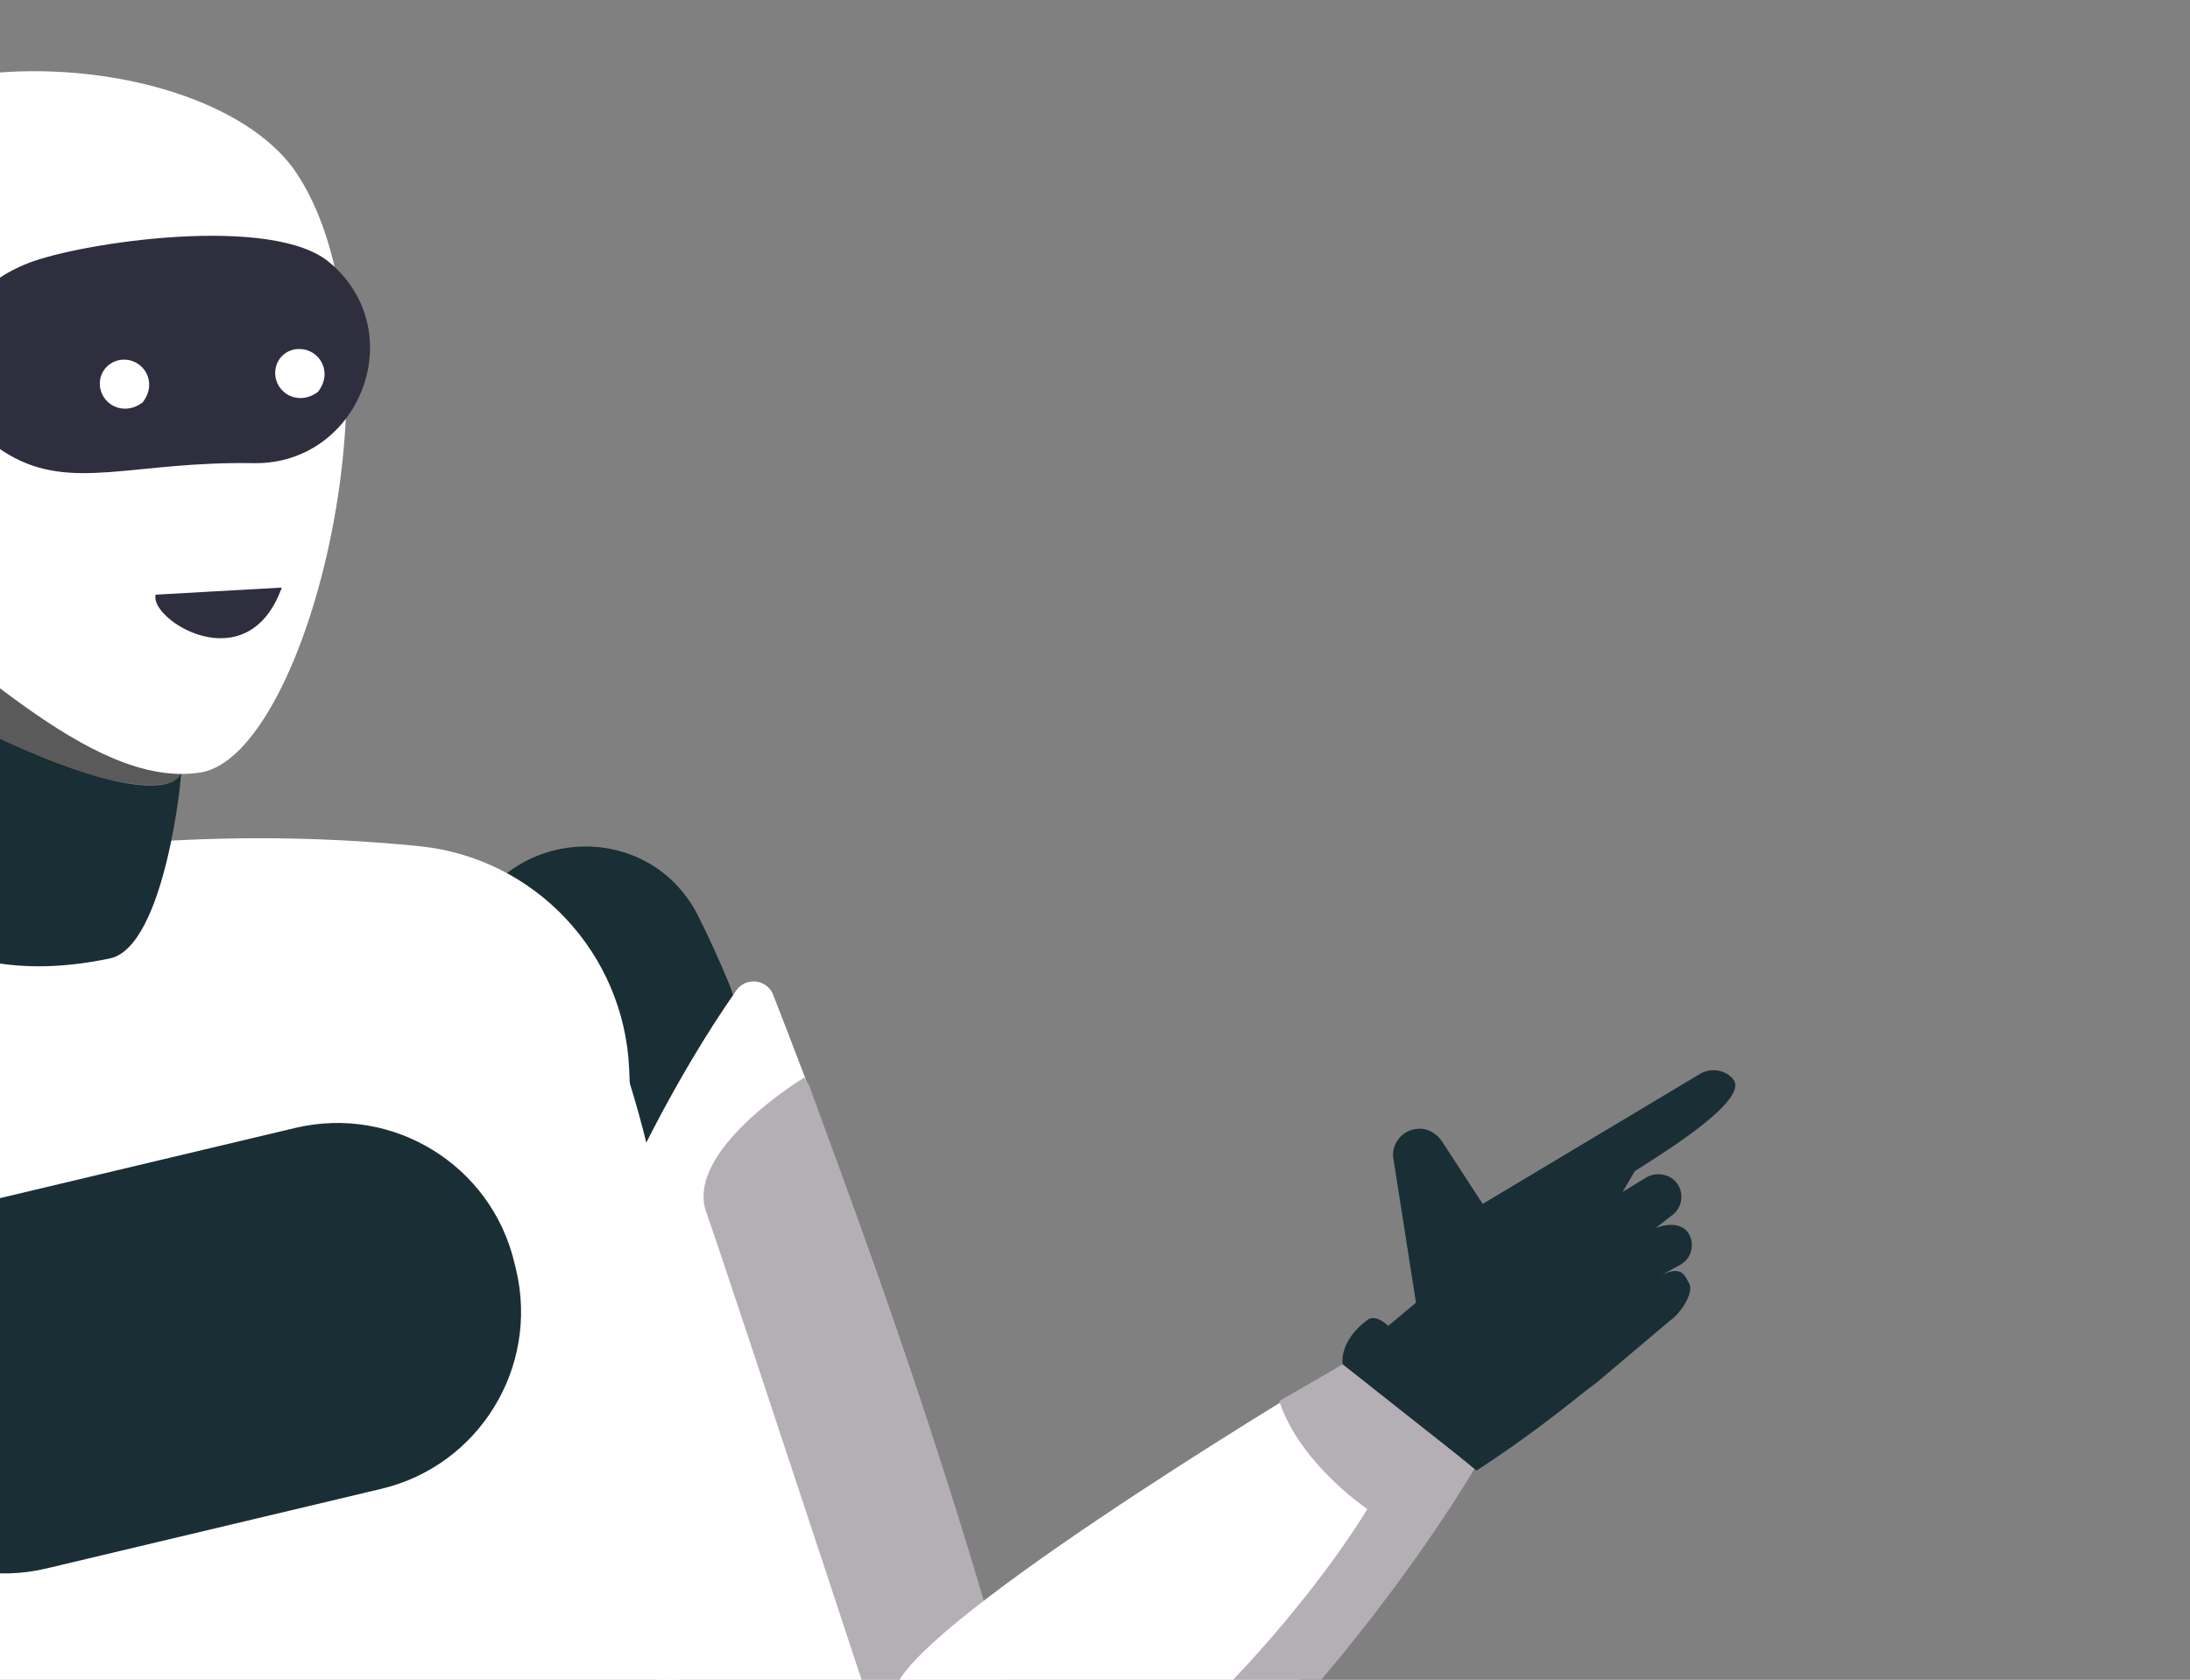 <svg xmlns="http://www.w3.org/2000/svg" width="219" height="168" viewBox="0 0 219 168" fill="none"><rect x="0" y="0" width="219" height="168" fill="#808080" stroke="none"/><path d="M43.673 104.587C44.479 101.087 45.401 97.492 46.356 93.957C49.408 82.775 64.626 81.286 69.838 91.64C70.868 93.699 71.905 95.968 72.919 98.417C75.012 103.492 73.569 109.319 69.382 112.878C67.667 114.345 65.687 115.94 63.527 117.542C54.131 124.545 41.078 116.022 43.673 104.587Z" fill="#1A2E35"></path><path d="M73.63 99.05C61.057 117.12 54.454 138.931 54.454 138.931L74.964 192.093C74.964 192.093 86.483 185.854 99.176 185.829C110.343 185.798 83.871 116.233 77.329 99.52C76.734 97.924 74.599 97.669 73.63 99.05Z" fill="white"></path><path d="M92.253 186.49C92.053 185.898 72.657 126.921 70.632 121.244C68.445 115.185 79.932 108.049 80.431 107.762L80.939 108.582C80.821 108.646 102.234 164.5 104.007 185.271L92.253 186.49Z" fill="#B4AEB5"></path><path d="M147.362 146.786C147.362 146.786 107.753 197.717 98.506 195.388C92.31 193.808 85.041 176.112 89.931 168.035C94.808 159.918 134.237 136.494 134.237 136.494L147.362 146.786Z" fill="white"></path><path d="M147.453 146.867C147.453 146.867 139.096 140.245 134.344 136.415L127.924 140.117C129.768 145.702 135.223 149.865 136.731 150.921C134.856 154.06 120.91 175.868 93.515 191.433L98.587 196.847C128.293 180.024 147.453 146.867 147.453 146.867Z" fill="#B4AEB5"></path><path d="M147.361 146.786C147.361 146.786 139.65 129.872 136.749 132.002C133.835 134.159 134.264 136.441 134.264 136.441L147.361 146.786Z" fill="#1A2E35"></path><path d="M170.062 107.363L148.271 120.402L144.243 114.217C143.709 113.364 142.755 112.799 141.763 112.889C140.289 112.997 139.223 114.263 139.306 115.656L141.597 130.281L134.536 136.179L147.651 147.072C152.496 143.932 156.01 141.143 158.846 138.878C159.117 138.682 159.388 138.486 159.673 138.264L166.98 132.089C167.94 131.477 169.463 129.336 168.905 128.336C168.502 127.619 168.175 126.436 166.013 127.603L168.148 126.422C169.163 125.771 169.48 124.452 168.883 123.398C168.364 122.452 166.989 122.241 165.574 122.818L167.066 121.64C168.176 120.937 168.483 119.443 167.725 118.373C167.045 117.411 165.685 117.173 164.644 117.744L162.264 119.201L163.477 117.135C164.602 116.338 175.1 110.192 173.33 107.955C172.558 106.978 171.143 106.78 170.062 107.363Z" fill="#1A2E35"></path><path d="M-34.66 100.019C-44.672 101.417 -51.53 110.786 -49.836 120.724C-46.033 143.01 -38.681 178.612 -29.729 185.483C-16.501 195.587 57.752 184.463 64.864 175.504C75.273 162.359 65.624 91.008 51.697 92.573C46.896 93.129 -3.046 95.652 -34.66 100.019Z" fill="white"></path><path d="M-46.269 125.119C-51.833 112.413 -45.131 97.691 -31.895 93.487C-21.975 90.327 -9.542 87.139 4.136 85.284C18.918 83.301 31.983 83.623 41.898 84.624C53.495 85.775 62.452 95.34 62.918 106.967C63.061 110.195 63.15 113.604 63.208 116.984C63.45 130.745 51.768 141.749 38.049 140.702C30.994 140.17 23.978 139.876 19.8 140.262C13.414 140.874 -1.979 145.063 -13.51 148.369C-24.093 151.403 -35.426 146.681 -40.586 136.953C-42.604 133.193 -44.513 129.099 -46.269 125.119Z" fill="white"></path><path d="M-15.347 58.936C-8.309 76.14 -13.895 87.65 -13.895 87.65C-13.895 87.65 -7.722 99.796 11.002 95.85C16.56 94.668 18.25 77.038 18.083 77.403C17.081 79.594 10.345 78.751 0.756 74.237C-9.869 69.191 -15.347 58.936 -15.347 58.936Z" fill="#1A2E35"></path><path d="M4.631 156.865L38.126 148.9C47.895 146.583 53.929 136.764 51.612 126.997L51.438 126.285C49.12 116.518 39.299 110.486 29.529 112.803L-3.965 120.767C-13.735 123.084 -19.769 132.903 -17.452 142.67L-17.277 143.382C-14.96 153.149 -5.138 159.182 4.631 156.865Z" fill="#1A2E35"></path><g opacity="0.3"><path d="M-15.167 58.961C-7.692 74.953 16.661 81.286 18.171 77.372C19.711 73.457 -13.388 58.45 -13.388 58.45L-15.167 58.961Z" fill="black"></path></g><path d="M-24.173 22.278C-31.012 43.35 -22.26 56.454 -11.905 60.612C-4.618 63.53 8.772 79.136 20.113 77.243C30.798 75.433 41.002 34.968 29.793 17.52C21.054 3.906 -17.55 1.873 -24.173 22.278Z" fill="white"></path><path d="M33.436 26.672C40.989 33.742 35.715 46.498 25.35 46.321C13.307 46.113 7.187 49.2 0.828 45.442C-6.907 40.863 -7.072 30.153 2.854 26.304C8.171 24.233 27.472 21.373 33.035 26.327C33.188 26.442 33.312 26.557 33.436 26.672Z" fill="#2E2E3F"></path><path d="M15.57 59.473C14.847 61.923 24.74 68.282 28.18 58.763L15.57 59.473Z" fill="#2E2E3F"></path><path d="M9.982 38.386C9.99 40.331 12.255 41.749 14.269 40.242C15.815 38.212 14.36 35.988 12.443 35.965C11.065 35.953 9.965 37.04 9.982 38.386Z" fill="white"></path><path d="M27.52 37.325C27.529 39.27 29.794 40.688 31.807 39.18C33.353 37.151 31.898 34.926 29.981 34.904C28.602 34.862 27.502 35.948 27.52 37.325Z" fill="white"></path><path d="M-55.638 121.765C-37.609 125.326 -22.518 132.222 -22.518 132.222L1.103 180.156C1.103 180.156 -11.194 184.687 -19.605 194.17C-26.029 201.398 -51.447 154.305 -63.108 131.605C-65.681 126.516 -61.275 120.675 -55.638 121.765Z" fill="white"></path><path d="M53.414 217.297C53.414 217.297 -11.059 219.631 -15.207 211.021C-17.972 205.281 -9.079 188.358 0.282 186.879C9.626 185.424 52.927 200.614 52.927 200.614L53.414 217.297Z" fill="white"></path></svg>